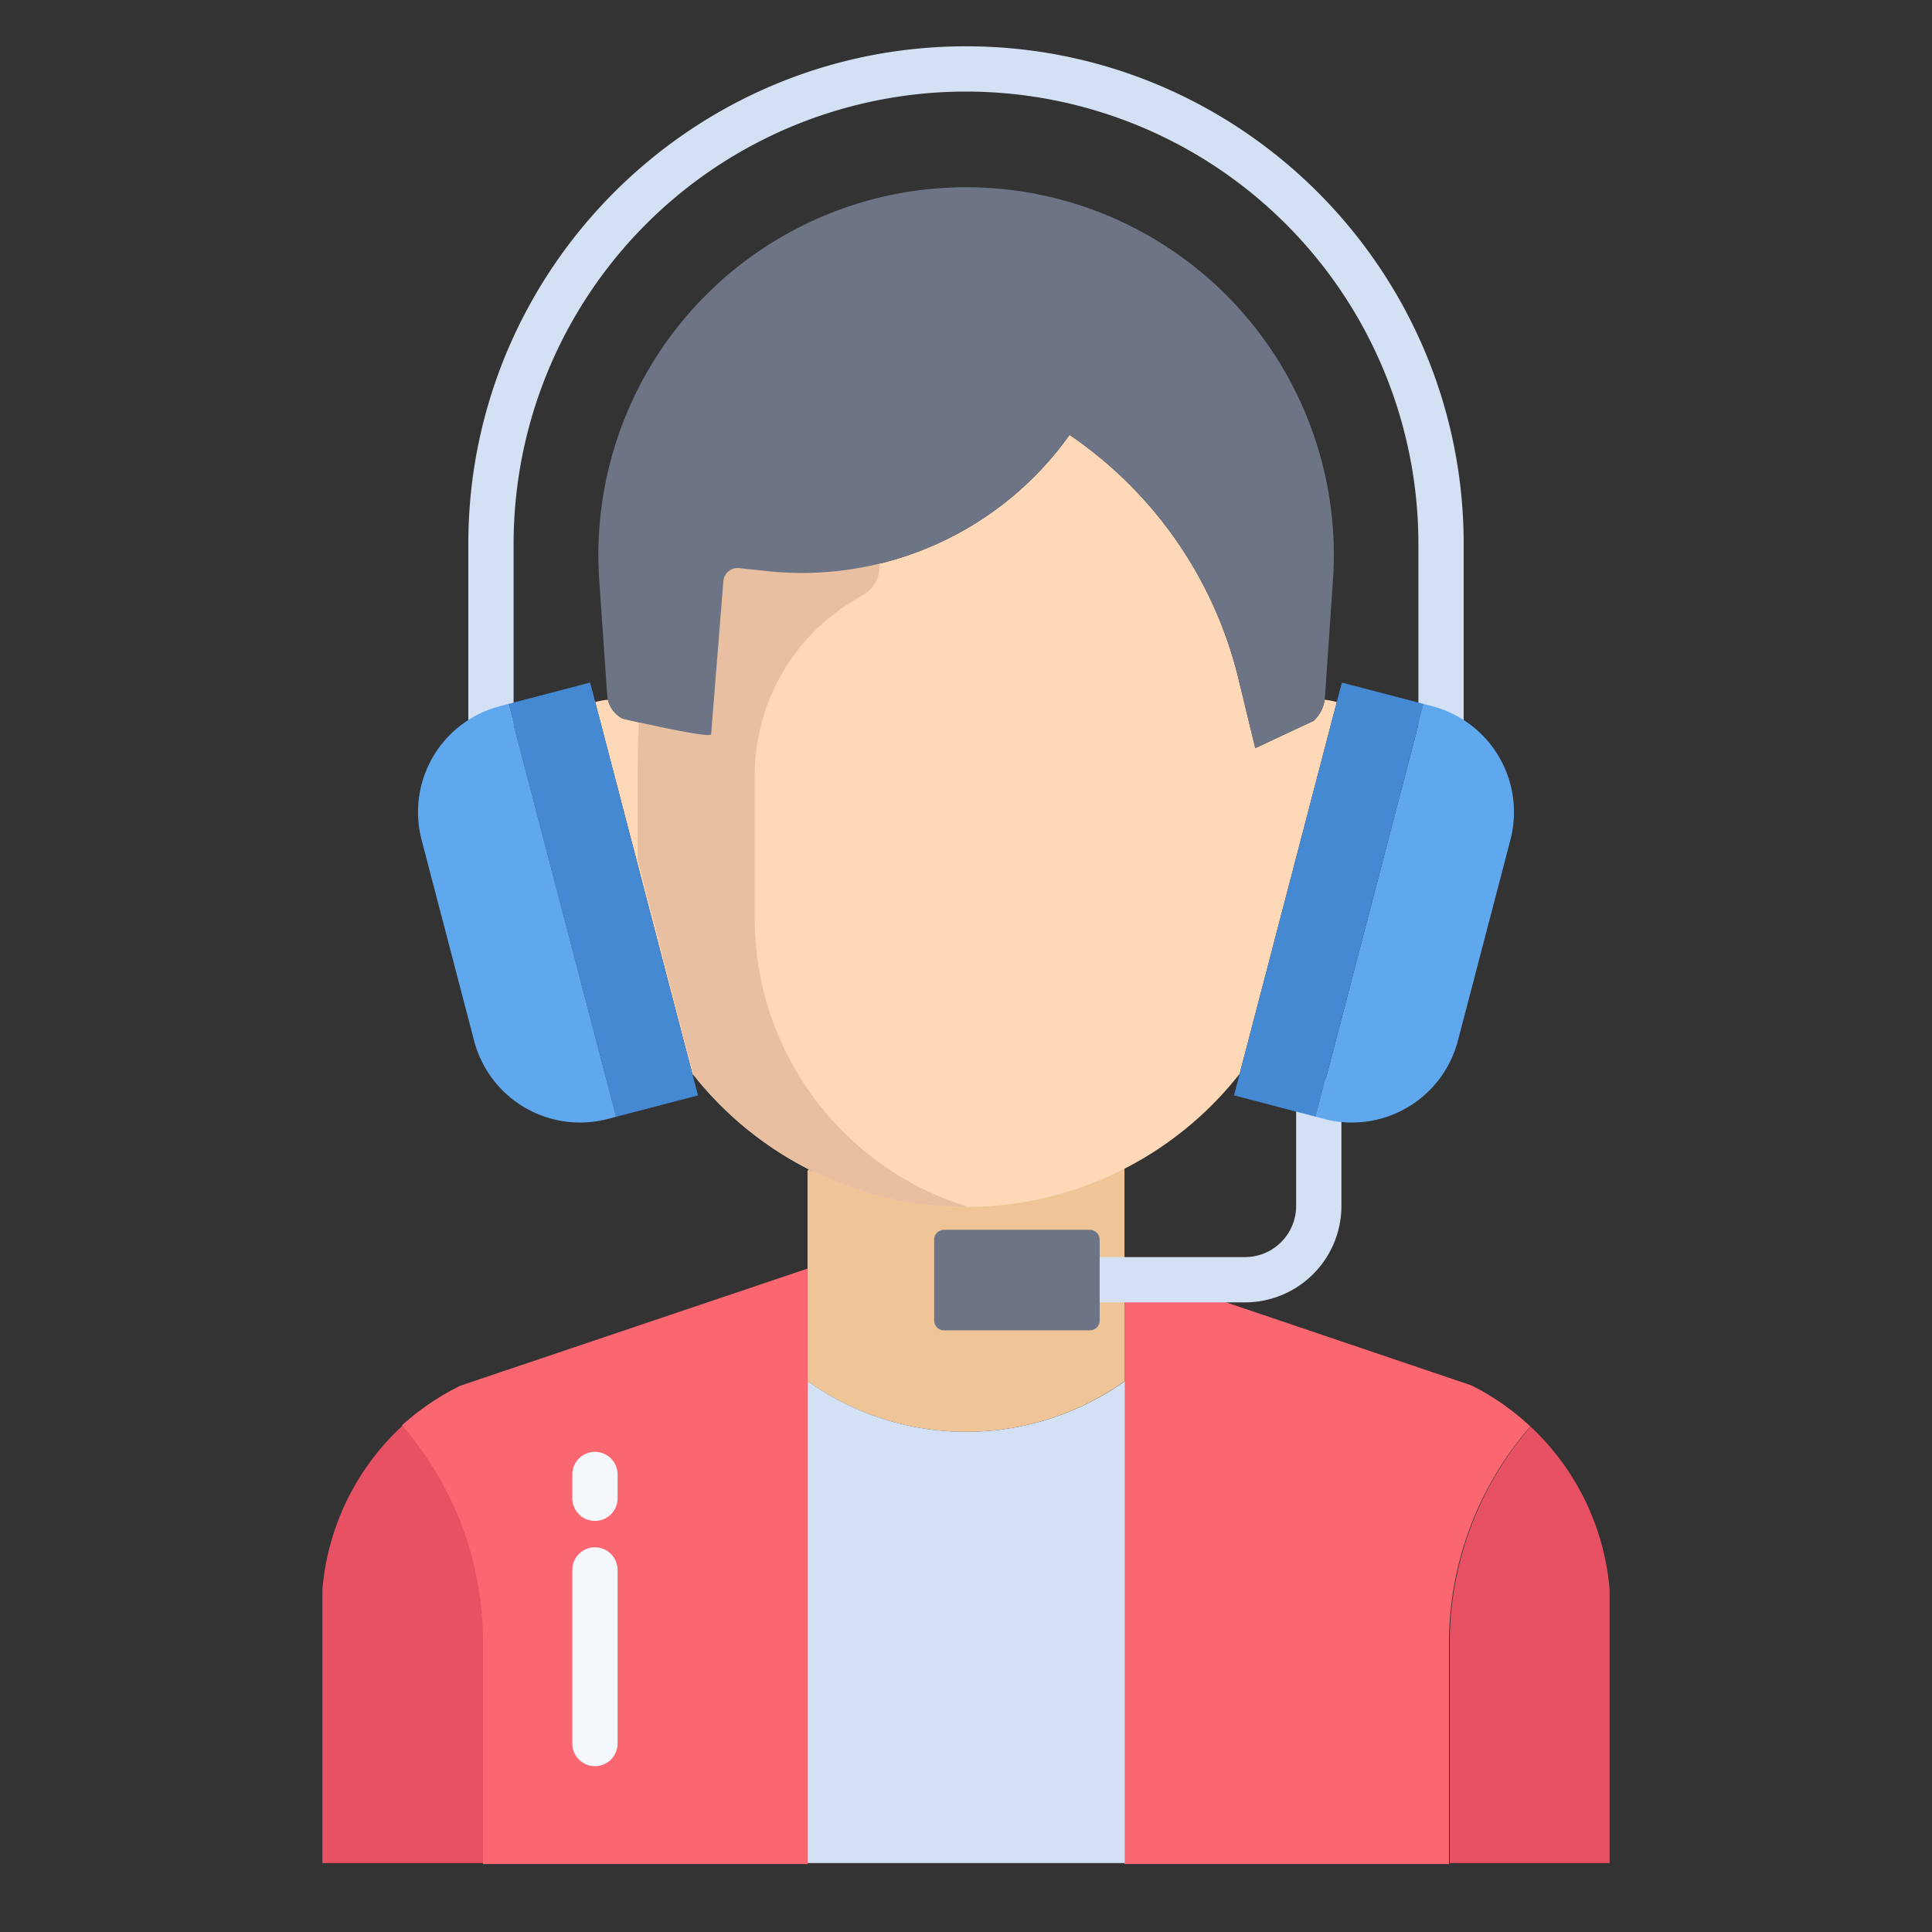 <svg xmlns="http://www.w3.org/2000/svg" id="Layer_1" height="512" viewBox="0 0 512 512" width="512" data-name="Layer 1"><rect x="0" y="0" width="512" height="512" fill="#333333" stroke="none"/><path d="m426.56 421.25v72.48h-42.36v-58.32a87.423 87.423 0 0 1 21.19-57.06l.24-.26a66.628 66.628 0 0 1 20.93 43.16z" fill="#e75163"></path><path d="m215.14 310.32c-.3-.15-.595-.3-.895-.46l-.245.49v55.68a72.489 72.489 0 0 0 83.955.06l.045-.06v-56.33z" fill="#efc597"></path><path d="m128.47 435.41v58.32h-43.03v-72.48a66.58 66.58 0 0 1 21.32-43.51 87.439 87.439 0 0 1 21.71 57.67z" fill="#e75163"></path><path d="m354.26 186.04-25.74 98.53a92.179 92.179 0 0 1 -113.34 25.75c-.3-.15-.6-.3-.9-.46a92.413 92.413 0 0 1 -30.6-25.1l-.14.04-25.8-98.75a18.051 18.051 0 0 1 3.25-.6l.11-.02a7.639 7.639 0 0 0 3.92 5.01s23.33 5.48 23.44 4.13l3.24-40.56a3.79 3.79 0 0 1 4.17-3.46l7.34.79a87.021 87.021 0 0 0 80.23-36.09 109.22 109.22 0 0 1 44.75 64.57l4.47 18.44 15.48-7.24a9.466 9.466 0 0 0 2.91-5.57h.02a20.355 20.355 0 0 1 3.19.59z" fill="#ffd8b7"></path><path d="m389.98 367.16-83.17-28.16h-8.81v155h86v-58.59a87.515 87.515 0 0 1 21.29-57.06l.29-.3a66.547 66.547 0 0 0 -15.6-10.89z" fill="#fb6771"></path><path d="m298.08 493.68v.05h-84.05v-127.7a72.528 72.528 0 0 0 83.98.06l.07-.06z" fill="#d4e1f4"></path><path d="m122 367.23a67.541 67.541 0 0 0 -15.487 10.51 87.233 87.233 0 0 1 21.487 57.67v58.59h86v-157.81z" fill="#fb6771"></path><path d="m238.613 311.8a79.952 79.952 0 0 1 -38.613-68.7v-37.343a54.659 54.659 0 0 1 6.255-25.491 53.356 53.356 0 0 1 17.515-19.5c1.627-1.089 3.355-2.165 5.137-3.214a8.543 8.543 0 0 0 4.155-8.184 8.744 8.744 0 0 0 -1.362-3.968c-.017-.025-.03-.051-.048-.077l-.027.011-56.8-2.912c-2.957 5.609-4.694 31.632-5.519 48.958-.313 6.574-.3 11.9-.3 14.376v22.115l14.701 56.929.056-.04a92.256 92.256 0 0 0 30.559 25.1c.3.16.579.31.879.46a91.706 91.706 0 0 0 40.84 9.53c.179 0 .352-.007.532-.008a79.86 79.86 0 0 1 -17.96-8.042z" fill="#e8bfa0"></path><path d="m256.03 49.62a97.449 97.449 0 0 1 97.22 104.16l-2.13 30.98c-.02.23-.04.46-.07.69a9.466 9.466 0 0 1 -2.91 5.57l-15.48 7.24-4.47-18.44a109.22 109.22 0 0 0 -44.75-64.57 87.021 87.021 0 0 1 -80.23 36.09l-7.34-.79a3.79 3.79 0 0 0 -4.17 3.46l-3.24 40.56c-.11 1.35-23.44-4.13-23.44-4.13a7.639 7.639 0 0 1 -3.92-5.01 7.277 7.277 0 0 1 -.19-1.24l-2.1-30.41q-.24-3.435-.24-6.82a97.461 97.461 0 0 1 97.46-97.34z" fill="#6d7486"></path><path d="m329.94 345.144h-42.395v-12h42.395a13.566 13.566 0 0 0 13.551-13.551v-33.657h12v33.657a25.58 25.58 0 0 1 -25.551 25.551z" fill="#d4e1f4"></path><path d="m387.89 207.59h-12v-63.431a119.89 119.89 0 0 0 -239.78 0v63.431h-12v-63.431c0-72.724 59.165-131.889 131.89-131.889s131.89 59.165 131.89 131.889z" fill="#d4e1f4"></path><path d="m157.667 403.058a6 6 0 0 1 -6-6v-6.3a6 6 0 0 1 12 0v6.3a6 6 0 0 1 -6 6z" fill="#f4f8fc"></path><path d="m157.667 468.058a6 6 0 0 1 -6-6v-46a6 6 0 0 1 12 0v46a6 6 0 0 1 -6 6z" fill="#f4f8fc"></path><path d="m349.49 296.16-.76-.2 28.59-109.4 2.21.58c.77.2 1.53.43 2.27.7a29.011 29.011 0 0 1 18.48 34.71l-13.92 53.25a29.02 29.02 0 0 1 -35.41 20.74z" fill="#5fa8ed"></path><path d="m328.52 284.57 25.74-98.53h.01l1.34-5.15 21.71 5.67-28.59 109.4-21.7-5.67z" fill="#4689d3"></path><path d="m157.74 186.05 25.8 98.75 1.43 5.49-21.7 5.67-28.59-109.4 21.71-5.67z" fill="#4689d3"></path><path d="m134.68 186.56 28.59 109.4-2.22.58a29.02 29.02 0 0 1 -35.41-20.74l-13.92-53.25a29.011 29.011 0 0 1 18.48-34.71c.74-.27 1.5-.5 2.27-.7z" fill="#5fa8ed"></path><path d="m291.42 328.51v21.45a2.6 2.6 0 0 1 -2.61 2.6h-38.63a2.6 2.6 0 0 1 -2.61-2.6v-21.45a2.61 2.61 0 0 1 2.61-2.6h38.63a2.61 2.61 0 0 1 2.61 2.6z" fill="#6d7486"></path></svg>